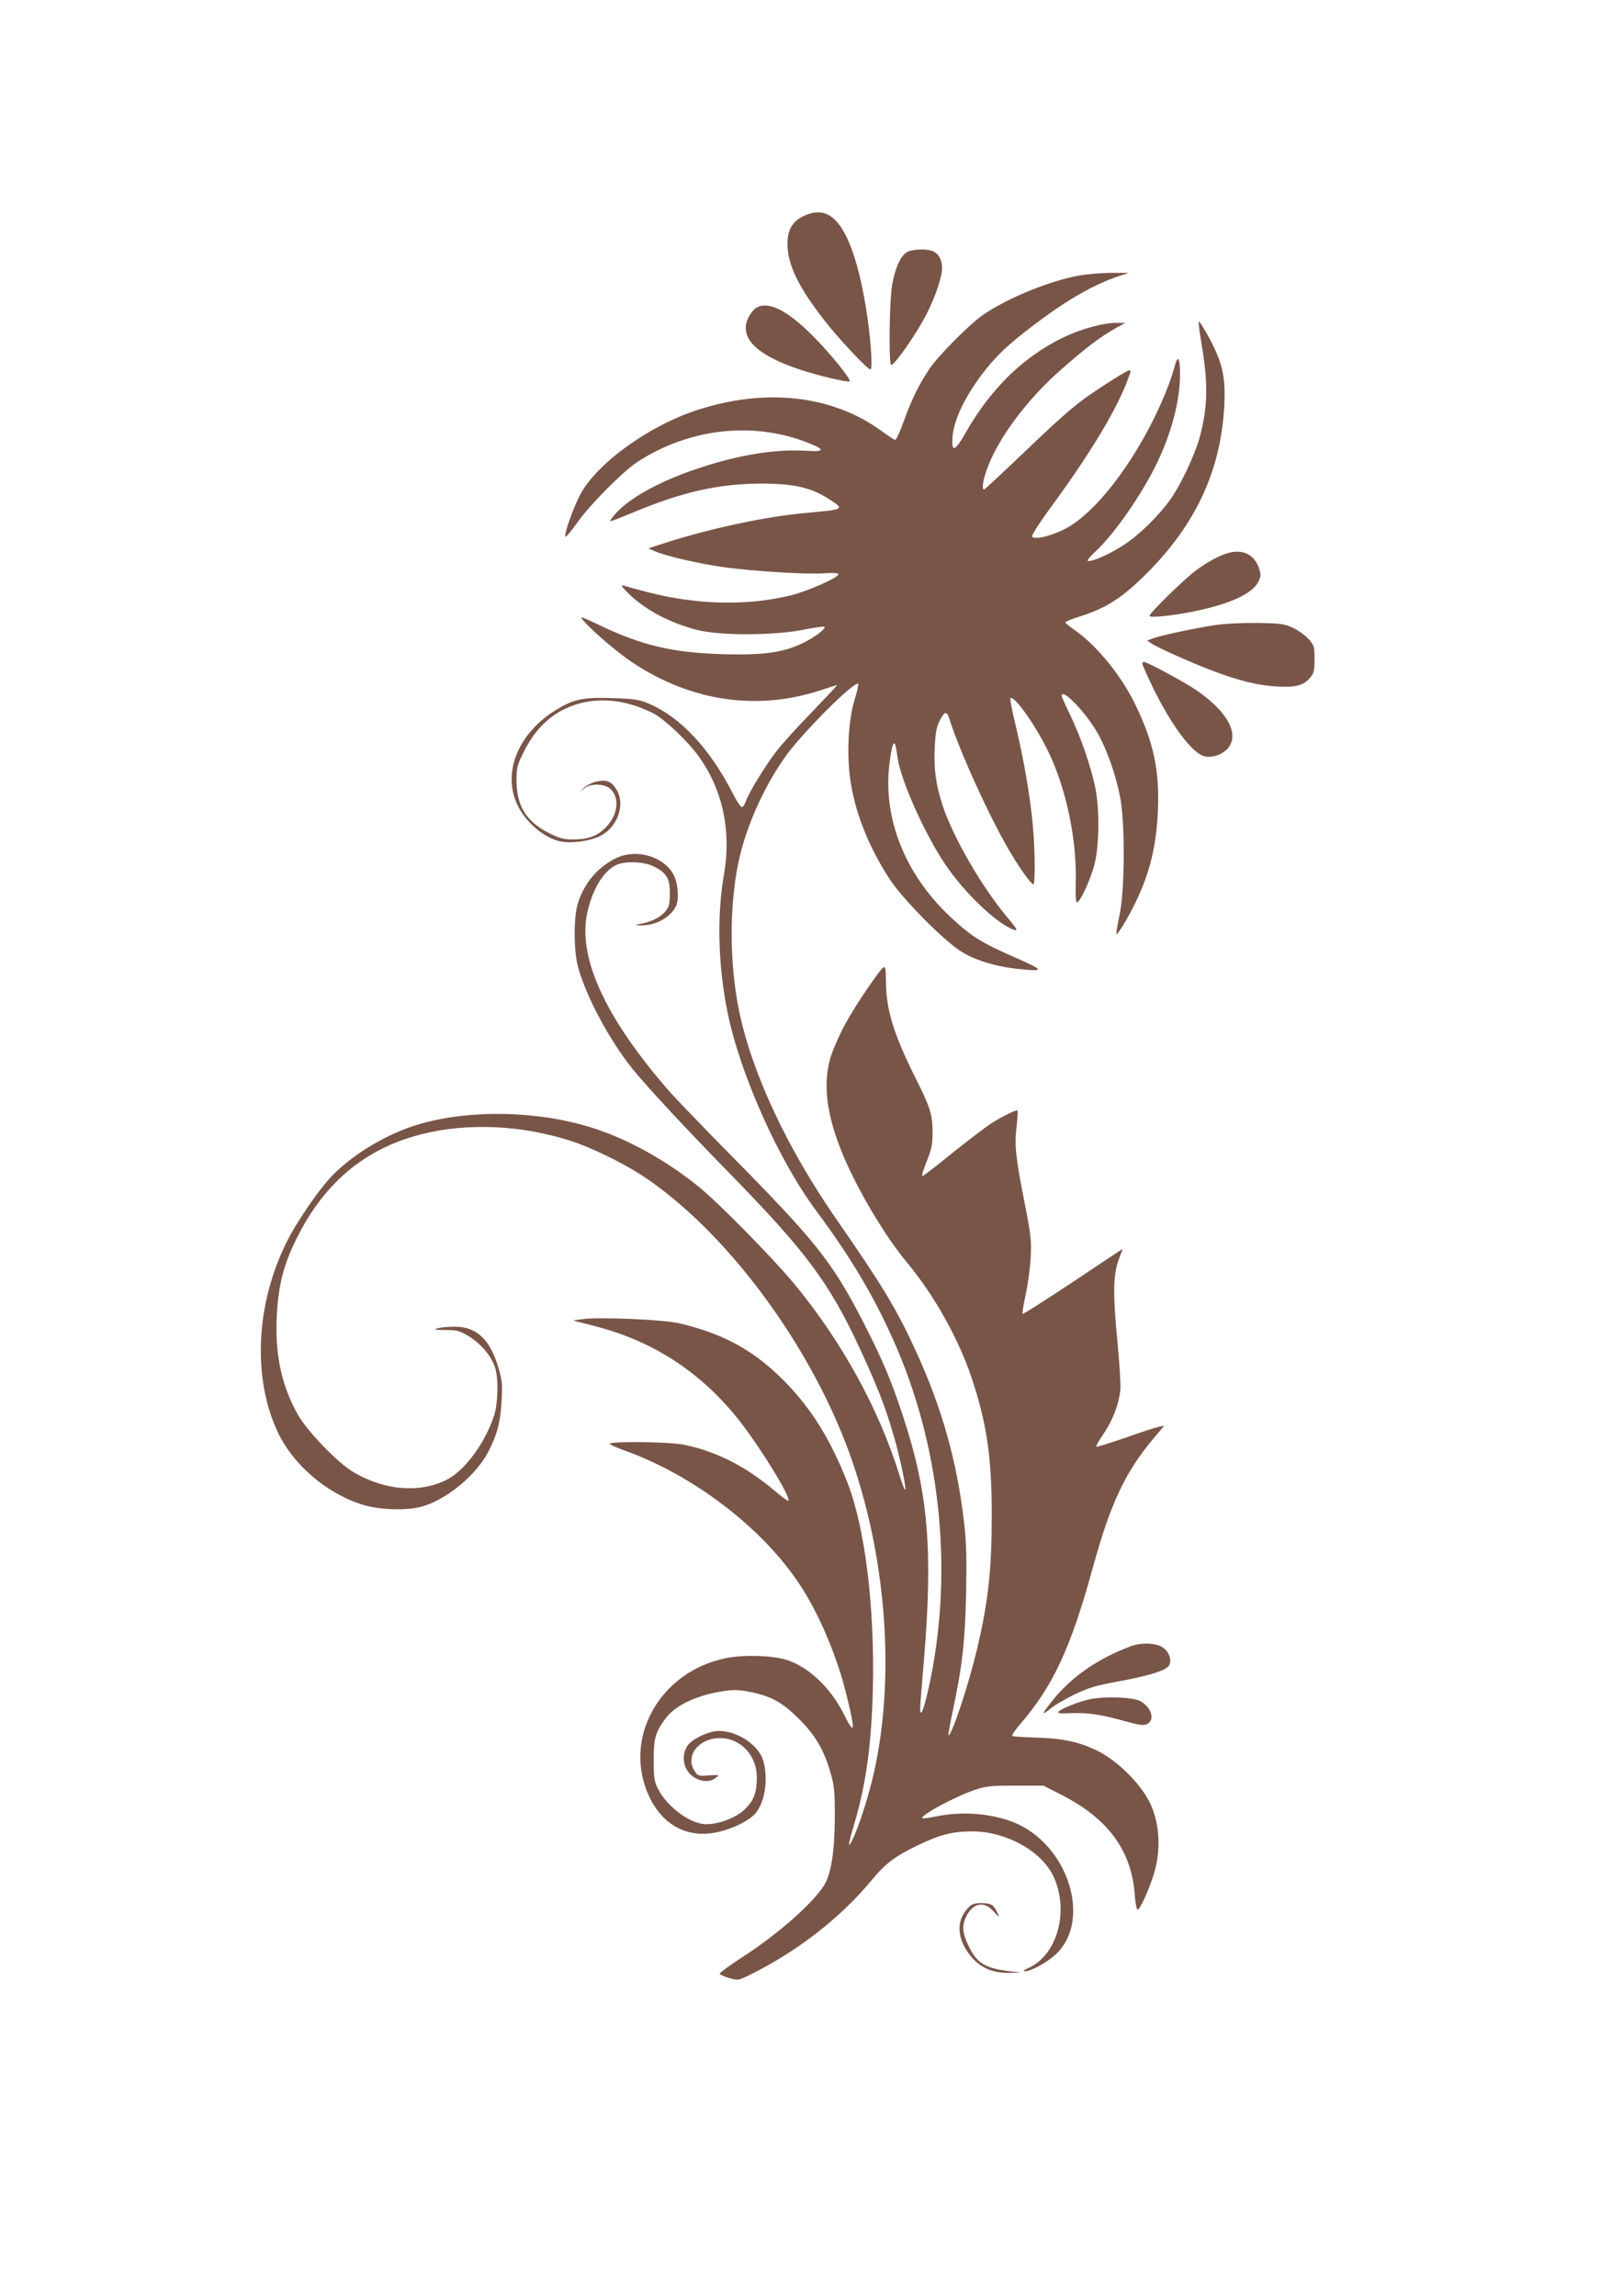 <?xml version="1.0" standalone="no"?>
<!DOCTYPE svg PUBLIC "-//W3C//DTD SVG 20010904//EN"
 "http://www.w3.org/TR/2001/REC-SVG-20010904/DTD/svg10.dtd">
<svg version="1.0" xmlns="http://www.w3.org/2000/svg"
 width="905pt" height="1280pt" viewBox="0 0 905 1280"
 preserveAspectRatio="xMidYMid meet">
<g transform="translate(0,1280) scale(0.1,-0.1)"
fill="#795548" stroke="none">
<path d="M4518 11610 c-97 -30 -133 -86 -126 -194 8 -114 79 -247 232 -436 77
-95 216 -240 229 -240 16 0 1 195 -27 360 -56 329 -139 502 -248 515 -18 2
-45 0 -60 -5z"/>
<path d="M5058 11395 c-35 -20 -67 -88 -83 -182 -16 -87 -20 -438 -6 -447 12
-8 111 129 175 241 57 99 106 232 109 294 2 46 -17 83 -50 98 -33 15 -113 13
-145 -4z"/>
<path d="M6018 11264 c-163 -29 -395 -124 -532 -216 -76 -52 -252 -228 -303
-304 -57 -84 -101 -173 -144 -294 -21 -58 -42 -104 -48 -103 -6 2 -41 25 -78
52 -273 198 -645 240 -1028 114 -276 -90 -573 -309 -656 -483 -42 -86 -82
-205 -77 -222 2 -6 30 27 63 73 70 101 257 290 340 344 286 186 638 227 944
109 105 -41 104 -54 -6 -47 -165 10 -364 -21 -584 -93 -220 -71 -398 -168
-478 -259 -18 -21 -31 -39 -29 -41 2 -2 62 21 133 51 274 114 474 158 710 159
180 0 278 -22 375 -85 92 -59 93 -59 -130 -79 -222 -20 -534 -87 -785 -168
l-90 -29 36 -16 c58 -26 235 -67 370 -87 163 -24 483 -44 576 -36 44 3 74 2
78 -4 10 -16 -168 -95 -265 -119 -245 -60 -523 -54 -804 19 -61 16 -120 32
-131 36 -32 11 52 -73 119 -118 82 -57 190 -104 293 -130 128 -32 416 -32 587
0 65 13 121 21 123 18 11 -10 -55 -60 -120 -91 -109 -53 -221 -69 -450 -62
-275 8 -450 49 -685 162 -105 50 -112 52 -90 26 49 -57 186 -175 271 -232 330
-221 703 -275 1063 -154 41 14 77 25 81 25 3 0 -59 -66 -138 -148 -79 -81
-170 -181 -201 -222 -66 -87 -153 -230 -169 -277 -6 -18 -16 -33 -22 -33 -7 0
-30 35 -51 77 -130 253 -294 427 -470 501 -53 22 -79 26 -202 30 -164 5 -213
-5 -312 -65 -208 -126 -300 -343 -221 -521 42 -98 146 -190 239 -212 62 -15
177 1 234 33 89 49 131 168 88 247 -29 54 -60 67 -119 52 -26 -7 -57 -23 -68
-35 l-20 -21 23 19 c35 29 113 27 146 -4 54 -50 41 -147 -28 -216 -47 -47 -98
-65 -183 -65 -49 0 -74 7 -131 35 -128 65 -182 152 -182 296 0 70 4 84 41 158
55 111 131 191 223 236 150 74 326 66 499 -22 60 -30 195 -158 253 -240 134
-186 183 -417 141 -658 -40 -226 -33 -509 19 -765 69 -344 284 -826 495 -1110
203 -273 337 -502 452 -771 250 -587 313 -1277 173 -1899 -14 -63 -30 -118
-36 -124 -14 -14 -13 -10 12 290 51 616 24 933 -117 1359 -67 205 -116 319
-227 535 -169 326 -259 440 -738 925 -152 154 -308 316 -346 360 -350 404
-502 736 -450 983 27 129 88 232 159 268 48 25 156 22 213 -7 71 -35 89 -66
89 -149 0 -54 -4 -75 -21 -96 -25 -34 -77 -62 -135 -73 -44 -9 -44 -9 -8 -10
83 -2 164 41 198 106 15 29 14 96 -1 147 -36 120 -209 183 -334 121 -102 -51
-172 -133 -210 -245 -26 -75 -26 -268 -1 -360 45 -166 173 -405 303 -568 78
-97 290 -326 571 -613 395 -406 525 -580 688 -927 104 -223 151 -341 200 -512
35 -122 70 -288 62 -296 -2 -3 -17 35 -32 83 -115 371 -324 749 -590 1070
-123 147 -419 448 -529 537 -179 145 -389 262 -583 325 -301 98 -682 108 -971
25 -185 -53 -390 -177 -507 -307 -70 -78 -184 -246 -234 -346 -175 -348 -195
-761 -52 -1066 85 -179 267 -337 466 -402 100 -32 257 -37 345 -10 136 41 296
175 362 302 51 99 68 164 75 287 5 96 3 114 -20 190 -42 135 -101 200 -195
218 -43 8 -144 1 -156 -11 -3 -2 26 -4 63 -4 60 0 74 -4 127 -36 69 -43 127
-113 146 -178 18 -63 15 -196 -7 -262 -50 -154 -162 -306 -263 -358 -151 -77
-346 -61 -520 41 -88 51 -258 228 -311 321 -91 162 -128 333 -118 547 7 146
30 252 76 360 153 355 392 570 729 656 258 66 560 52 836 -37 112 -36 284
-120 391 -189 463 -302 934 -930 1159 -1545 207 -568 260 -1244 140 -1783 -28
-127 -82 -297 -119 -375 -30 -63 -27 -34 9 87 65 218 95 437 103 746 11 461
-43 902 -142 1155 -91 232 -192 398 -334 547 -172 181 -347 280 -601 340 -94
22 -456 37 -547 23 l-48 -7 110 -28 c327 -82 590 -250 804 -513 117 -145 305
-447 287 -464 -2 -3 -36 21 -73 53 -161 137 -325 221 -506 259 -76 17 -417 21
-417 6 0 -4 35 -21 78 -36 383 -136 768 -428 978 -744 110 -164 214 -410 267
-632 48 -196 43 -218 -19 -93 -74 146 -196 262 -318 300 -80 25 -237 30 -337
10 -373 -75 -581 -452 -428 -774 77 -161 217 -233 381 -196 90 20 182 67 215
110 49 65 66 182 41 281 -23 91 -142 173 -251 173 -49 0 -132 -37 -165 -72
-30 -33 -38 -85 -19 -131 28 -67 118 -99 167 -59 23 18 22 18 -38 14 -57 -4
-61 -3 -78 23 -56 85 21 185 141 185 115 0 205 -97 205 -219 0 -84 -16 -128
-65 -176 -48 -48 -143 -85 -218 -85 -87 0 -219 98 -268 197 -21 42 -24 62 -24
163 0 121 9 152 68 232 52 70 173 127 315 149 65 10 90 9 157 -4 116 -24 178
-58 271 -151 91 -91 139 -172 176 -303 20 -67 23 -102 23 -243 -1 -193 -21
-322 -62 -384 -67 -103 -254 -267 -447 -393 -75 -48 -134 -92 -133 -97 2 -5
26 -16 54 -24 50 -14 50 -14 124 23 260 130 496 314 667 520 81 98 130 135
267 201 117 56 189 74 295 74 191 0 390 -111 455 -253 88 -191 21 -435 -139
-508 -27 -12 -34 -19 -20 -19 31 0 117 46 166 90 201 176 90 584 -197 726
-125 61 -307 80 -461 48 -42 -8 -78 -13 -81 -11 -14 15 178 119 292 158 62 21
88 24 227 24 l156 0 104 -53 c256 -131 386 -308 405 -550 3 -45 10 -85 15 -88
13 -8 76 135 99 223 38 149 18 305 -53 415 -64 99 -171 198 -266 246 -103 51
-195 71 -349 75 -67 2 -125 6 -129 9 -3 4 16 33 44 65 185 215 282 423 407
878 97 354 182 533 340 719 l57 68 -33 -7 c-19 -4 -103 -32 -188 -62 -85 -29
-156 -51 -159 -49 -2 3 16 36 42 73 51 76 84 161 93 243 3 30 -5 156 -17 280
-25 257 -23 367 9 450 11 30 21 56 21 57 0 1 -124 -81 -276 -183 -153 -101
-279 -182 -282 -179 -3 2 5 51 17 107 13 57 25 150 28 208 5 93 1 126 -30 285
-53 268 -61 335 -49 440 6 50 8 92 6 94 -6 6 -86 -33 -150 -74 -29 -19 -123
-91 -210 -160 -86 -70 -162 -129 -169 -131 -8 -3 1 28 21 78 28 70 34 95 34
163 0 101 -12 140 -95 305 -122 244 -165 384 -165 540 0 61 -3 81 -12 78 -18
-6 -160 -215 -215 -317 -26 -47 -59 -121 -75 -165 -54 -156 -33 -338 66 -573
82 -194 234 -449 353 -591 153 -184 288 -425 362 -647 83 -250 111 -440 111
-759 0 -309 -19 -482 -81 -746 -46 -195 -137 -471 -159 -485 -4 -3 5 55 21
128 55 258 70 395 76 662 4 195 2 282 -11 395 -40 344 -122 637 -271 962 -104
228 -190 369 -436 723 -279 401 -476 822 -548 1170 -53 260 -55 573 -5 820 40
196 138 420 262 595 91 130 388 427 408 408 2 -3 -7 -45 -22 -94 -36 -121 -44
-317 -19 -465 29 -175 103 -356 215 -529 70 -108 288 -330 391 -399 76 -51
193 -88 319 -102 159 -17 158 -11 -14 65 -182 79 -240 116 -353 221 -255 237
-382 553 -343 859 12 98 24 133 33 100 3 -10 8 -41 12 -68 17 -124 149 -421
264 -592 108 -163 297 -341 389 -369 19 -5 11 9 -38 67 -146 173 -307 453
-365 631 -37 116 -48 195 -43 315 4 87 9 116 28 155 27 52 39 55 53 11 60
-190 238 -578 349 -760 55 -90 109 -164 120 -164 11 0 10 193 -3 330 -14 156
-50 365 -94 549 -21 84 -34 155 -31 158 19 19 128 -132 204 -282 108 -216 170
-514 160 -765 -1 -47 1 -87 6 -90 14 -8 72 113 97 204 29 104 32 316 5 441
-25 118 -80 276 -136 394 -28 57 -50 107 -50 112 0 47 134 -92 199 -206 54
-94 104 -238 128 -365 27 -147 25 -519 -5 -655 -12 -54 -19 -101 -17 -103 6
-6 62 86 105 173 82 169 119 320 127 525 8 215 -24 368 -122 573 -77 164 -219
339 -342 424 -29 20 -53 40 -53 43 0 4 37 19 83 34 145 45 237 105 372 240
275 276 412 573 432 935 6 128 -4 200 -43 292 -27 65 -94 183 -100 176 -2 -2
4 -55 15 -118 39 -230 36 -359 -10 -529 -27 -97 -106 -265 -164 -346 -67 -93
-172 -196 -260 -253 -76 -50 -178 -95 -199 -88 -6 2 15 28 47 57 101 93 259
322 339 490 82 171 128 349 128 494 0 93 -12 111 -30 44 -7 -29 -28 -91 -47
-138 -141 -351 -386 -683 -573 -773 -80 -39 -163 -57 -175 -38 -3 6 36 68 87
139 237 321 392 578 453 753 19 52 20 52 -128 -42 -155 -99 -215 -150 -458
-382 -116 -111 -215 -203 -220 -205 -15 -6 -10 42 11 103 60 175 225 398 423
570 132 117 217 180 299 226 l53 29 -51 0 c-72 0 -195 -33 -292 -80 -223 -106
-409 -288 -549 -535 -53 -93 -73 -106 -73 -47 0 100 57 230 164 373 78 104
147 169 305 288 177 133 325 217 461 262 l55 18 -100 0 c-55 -1 -134 -7 -177
-15z"/>
<path d="M4219 11085 c-26 -14 -57 -66 -60 -101 -9 -94 89 -173 300 -244 101
-34 271 -74 279 -66 10 10 -112 160 -208 256 -141 140 -245 193 -311 155z"/>
<path d="M6857 9719 c-53 -13 -123 -50 -192 -102 -66 -50 -255 -235 -255 -250
0 -13 120 -1 245 24 201 41 324 97 360 163 16 29 17 40 7 73 -23 76 -86 112
-165 92z"/>
<path d="M6775 9315 c-109 -16 -309 -59 -349 -75 l-29 -11 23 -16 c33 -23 237
-114 350 -156 143 -53 245 -78 346 -84 107 -7 152 5 189 48 22 27 25 40 25
105 0 71 -2 76 -35 113 -19 21 -59 49 -88 62 -46 21 -69 24 -197 26 -84 1
-183 -4 -235 -12z"/>
<path d="M6370 9099 c0 -6 27 -66 59 -133 104 -212 219 -365 286 -382 41 -10
92 5 125 37 77 77 12 206 -166 329 -66 46 -278 160 -296 160 -5 0 -8 -5 -8
-11z"/>
<path d="M6305 3622 c-182 -68 -330 -170 -435 -301 -66 -83 -67 -90 -4 -40 22
17 80 50 129 74 73 35 117 48 230 69 167 30 265 59 289 85 23 25 10 77 -27
104 -37 28 -119 32 -182 9z"/>
<path d="M6074 3326 c-68 -16 -158 -52 -173 -70 -7 -8 13 -10 76 -7 92 3 156
-6 301 -46 75 -21 98 -24 117 -15 48 22 26 95 -38 129 -43 22 -202 27 -283 9z"/>
<path d="M5398 2163 c-71 -74 -62 -181 23 -278 50 -57 118 -85 204 -84 l70 2
-70 8 c-135 17 -180 46 -226 144 -34 71 -36 112 -9 165 37 72 99 82 149 25 34
-39 38 -38 16 4 -17 34 -33 41 -89 41 -33 0 -48 -6 -68 -27z"/>
</g>
</svg>

